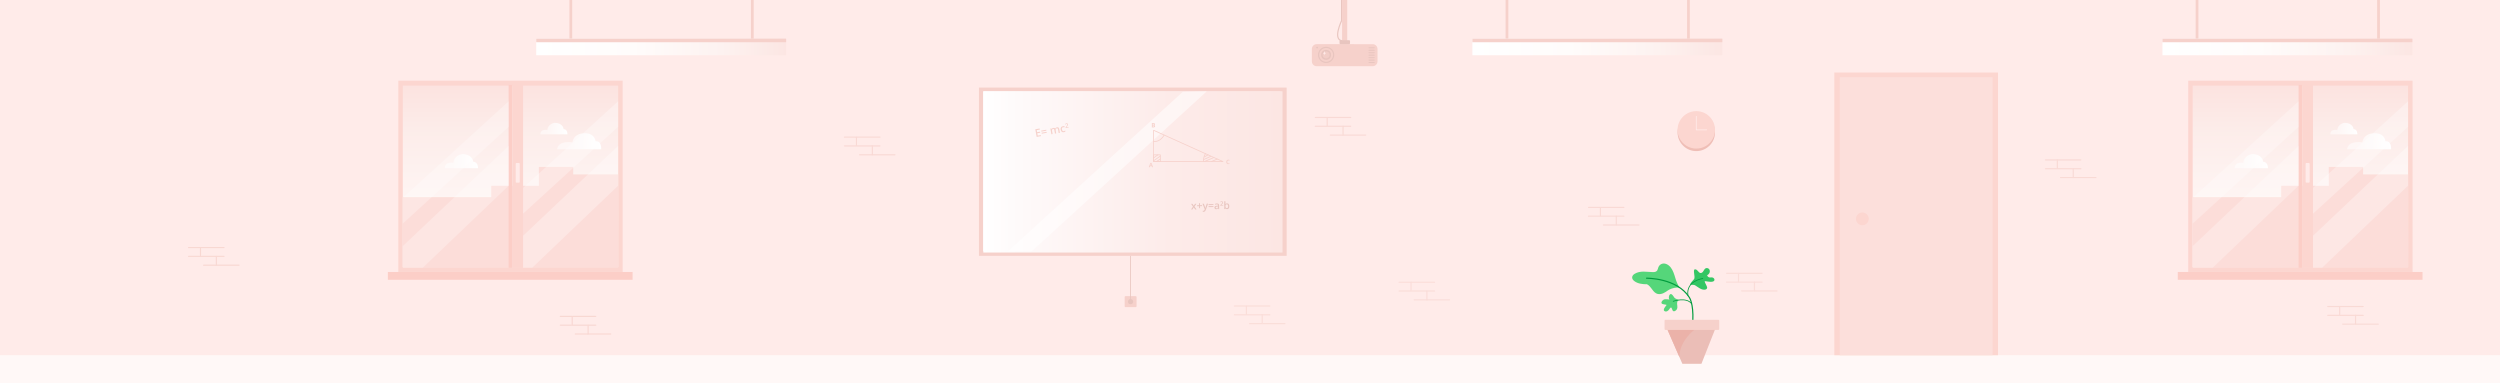 <?xml version="1.0" encoding="utf-8"?>
<!-- Generator: Adobe Illustrator 24.0.1, SVG Export Plug-In . SVG Version: 6.00 Build 0)  -->
<svg version="1.1" id="bg" xmlns="http://www.w3.org/2000/svg" xmlns:xlink="http://www.w3.org/1999/xlink" x="0px" y="0px"
	 viewBox="0 0 6339.7 971.7" style="enable-background:new 0 0 6339.7 971.7;" xml:space="preserve">
<style type="text/css">
	.st0{fill:#FFEBE9;}
	.st1{fill:#FFF8F7;}
	.st2{fill:#F6D1CB;}
	.st3{fill:url(#SVGID_1_);}
	.st4{fill:url(#SVGID_2_);}
	.st5{opacity:0.53;fill:#FFFFFF;enable-background:new    ;}
	.st6{fill:none;stroke:#E8C5BF;stroke-width:3;stroke-miterlimit:10;}
	.st7{opacity:0.79;fill:#EBB2A9;}
	.st8{fill:#FCD6D0;}
	.st9{opacity:0.67;}
	.st10{fill:none;stroke:#F6D1CB;stroke-width:3;stroke-linecap:round;stroke-linejoin:round;stroke-miterlimit:10;}
	.st11{opacity:0.54;}
	.st12{opacity:0.65;}
	.st13{opacity:0.74;}
	.st14{fill:#EBBEB7;}
	.st15{fill:#EBB2A9;}
	.st16{fill-rule:evenodd;clip-rule:evenodd;fill:#FCD6D0;}
	.st17{fill-rule:evenodd;clip-rule:evenodd;fill:#FCDFDB;}
	.st18{opacity:0.8;fill-rule:evenodd;clip-rule:evenodd;fill:url(#SVGID_3_);}
	.st19{fill:#FCDDD9;}
	.st20{fill-rule:evenodd;clip-rule:evenodd;fill:#FCCEC7;}
	.st21{fill-rule:evenodd;clip-rule:evenodd;fill:#FFEBE9;}
	.st22{fill:url(#SVGID_4_);}
	.st23{fill:url(#SVGID_5_);}
	.st24{fill:none;}
	.st25{fill:url(#SVGID_6_);}
	.st26{opacity:0.42;}
	.st27{clip-path:url(#SVGID_8_);}
	.st28{opacity:0.69;fill:#FFFFFF;enable-background:new    ;}
	.st29{opacity:0.37;}
	.st30{clip-path:url(#SVGID_10_);}
	.st31{opacity:0.8;fill-rule:evenodd;clip-rule:evenodd;fill:url(#SVGID_11_);}
	.st32{fill:url(#SVGID_12_);}
	.st33{fill:url(#SVGID_13_);}
	.st34{fill:url(#SVGID_14_);}
	.st35{clip-path:url(#SVGID_16_);}
	.st36{clip-path:url(#SVGID_18_);}
	.st37{fill:none;stroke:#EBB2A9;stroke-width:2;stroke-miterlimit:10;}
	.st38{fill:none;stroke:#EBBEB7;stroke-width:2;stroke-linecap:round;stroke-linejoin:round;stroke-miterlimit:10;}
	.st39{fill:#33C663;}
	.st40{fill:#55D67A;}
	.st41{fill:none;stroke:#EBBEB7;stroke-width:2;stroke-miterlimit:10;}
	.st42{fill:none;stroke:#009B3D;stroke-width:2;stroke-linecap:round;stroke-linejoin:round;stroke-miterlimit:10;}
	.st43{fill:none;stroke:#009B3D;stroke-width:3;stroke-linecap:round;stroke-linejoin:round;stroke-miterlimit:10;}
	.st44{fill:none;stroke:#F6D1CB;stroke-width:7;stroke-miterlimit:10;}
	.st45{fill:none;stroke:#F6D1CB;stroke-width:13;stroke-miterlimit:10;}
	.st46{fill:url(#SVGID_19_);}
	.st47{fill:url(#SVGID_20_);}
	.st48{fill:url(#SVGID_21_);}
	.st49{fill:#E8C5BF;}
	.st50{fill:#F2CEC8;}
	.st51{fill-rule:evenodd;clip-rule:evenodd;fill:#F6D1CB;}
	.st52{fill:none;stroke:#FFEBE9;stroke-width:2;stroke-linecap:round;stroke-linejoin:round;stroke-miterlimit:10;}
	.st53{fill:none;stroke:#E8C5BF;stroke-width:2;stroke-miterlimit:10;}
	.st54{fill:none;stroke:#F6D1CB;stroke-width:2;stroke-linecap:round;stroke-linejoin:round;stroke-miterlimit:10;}
	
		.st55{fill-rule:evenodd;clip-rule:evenodd;fill:none;stroke:#F6D1CB;stroke-width:2;stroke-linecap:round;stroke-linejoin:round;stroke-miterlimit:10;}
</style>
<rect x="-11.1" y="-12.5" class="st0" width="6366.6" height="989.6"/>
<rect x="-12.6" y="900.8" class="st1" width="6370.5" height="77.8"/>
<rect x="2482.5" y="222.1" class="st2" width="780.3" height="426.7"/>
<linearGradient id="SVGID_1_" gradientUnits="userSpaceOnUse" x1="2493.5" y1="434.231" x2="3247.487" y2="434.231">
	<stop  offset="0" style="stop-color:#FFFFFF"/>
	<stop  offset="0.143" style="stop-color:#FEF9F9"/>
	<stop  offset="0.626" style="stop-color:#FDEBE9"/>
	<stop  offset="1" style="stop-color:#FCE6E3"/>
</linearGradient>
<rect x="2493.5" y="231.8" class="st3" width="754" height="404.9"/>
<linearGradient id="SVGID_2_" gradientUnits="userSpaceOnUse" x1="2493.5" y1="435.877" x2="3252.254" y2="435.877">
	<stop  offset="0" style="stop-color:#FFFFFF"/>
	<stop  offset="0.143" style="stop-color:#FEF9F9"/>
	<stop  offset="0.626" style="stop-color:#FDEBE9"/>
	<stop  offset="1" style="stop-color:#FCE6E3"/>
</linearGradient>
<rect x="2493.5" y="231.4" class="st4" width="758.8" height="409"/>
<polygon class="st5" points="2616.6,637.1 2556,637.1 2999.6,232.7 3060.4,231.4 "/>
<path class="st6" d="M3402.2,0v52.2c0,0-24,49.5,2,51.2"/>
<circle class="st7" cx="4301.6" cy="335.7" r="47.5"/>
<circle class="st0" cx="4301.6" cy="329.3" r="2.4"/>
<circle class="st8" cx="4301.6" cy="329.3" r="47.5"/>
<g class="st9">
	<line class="st10" x1="4028.2" y1="525.9" x2="4118" y2="525.9"/>
	<line class="st10" x1="4028.2" y1="548.2" x2="4118" y2="548.2"/>
	<line class="st10" x1="4066.3" y1="570.6" x2="4156.1" y2="570.6"/>
	<line class="st10" x1="4058.4" y1="526.2" x2="4058.4" y2="546.9"/>
	<line class="st10" x1="4098.7" y1="548.2" x2="4098.7" y2="570.5"/>
</g>
<g class="st11">
	<line class="st10" x1="4378.5" y1="693.1" x2="4468.3" y2="693.1"/>
	<line class="st10" x1="4378.5" y1="715.4" x2="4468.3" y2="715.4"/>
	<line class="st10" x1="4416.6" y1="737.8" x2="4506.4" y2="737.8"/>
	<line class="st10" x1="4408.7" y1="693.4" x2="4408.7" y2="714.1"/>
	<line class="st10" x1="4449" y1="715.4" x2="4449" y2="737.7"/>
</g>
<g class="st12">
	<line class="st10" x1="5902.9" y1="777.3" x2="5992.7" y2="777.3"/>
	<line class="st10" x1="5902.9" y1="799.6" x2="5992.7" y2="799.6"/>
	<line class="st10" x1="5941" y1="822" x2="6030.8" y2="822"/>
	<line class="st10" x1="5933.1" y1="777.6" x2="5933.1" y2="798.3"/>
	<line class="st10" x1="5973.4" y1="799.6" x2="5973.4" y2="821.9"/>
</g>
<g class="st12">
	<line class="st10" x1="5187" y1="405.6" x2="5276.8" y2="405.6"/>
	<line class="st10" x1="5187" y1="427.9" x2="5276.8" y2="427.9"/>
	<line class="st10" x1="5225.1" y1="450.3" x2="5314.9" y2="450.3"/>
	<line class="st10" x1="5217.2" y1="405.9" x2="5217.2" y2="426.6"/>
	<line class="st10" x1="5257.5" y1="427.9" x2="5257.5" y2="450.2"/>
</g>
<g class="st11">
	<line class="st10" x1="3130.4" y1="776" x2="3220.2" y2="776"/>
	<line class="st10" x1="3130.4" y1="798.3" x2="3220.2" y2="798.3"/>
	<line class="st10" x1="3168.5" y1="820.7" x2="3258.3" y2="820.7"/>
	<line class="st10" x1="3160.6" y1="776.3" x2="3160.6" y2="797"/>
	<line class="st10" x1="3200.9" y1="798.3" x2="3200.9" y2="820.6"/>
</g>
<g class="st11">
	<line class="st10" x1="3548" y1="715.7" x2="3637.8" y2="715.7"/>
	<line class="st10" x1="3548" y1="738" x2="3637.8" y2="738"/>
	<line class="st10" x1="3586.1" y1="760.4" x2="3675.9" y2="760.4"/>
	<line class="st10" x1="3578.2" y1="716" x2="3578.2" y2="736.7"/>
	<line class="st10" x1="3618.5" y1="738" x2="3618.5" y2="760.3"/>
</g>
<g class="st9">
	<line class="st10" x1="3335.4" y1="297.9" x2="3425.2" y2="297.9"/>
	<line class="st10" x1="3335.4" y1="320.2" x2="3425.2" y2="320.2"/>
	<line class="st10" x1="3373.5" y1="342.6" x2="3463.3" y2="342.6"/>
	<line class="st10" x1="3365.6" y1="298.2" x2="3365.6" y2="318.9"/>
	<line class="st10" x1="3405.9" y1="320.2" x2="3405.9" y2="342.5"/>
</g>
<g class="st9">
	<line class="st10" x1="2141.6" y1="347.8" x2="2231.4" y2="347.8"/>
	<line class="st10" x1="2141.6" y1="370.1" x2="2231.4" y2="370.1"/>
	<line class="st10" x1="2179.7" y1="392.5" x2="2269.5" y2="392.5"/>
	<line class="st10" x1="2171.8" y1="348.1" x2="2171.8" y2="368.8"/>
	<line class="st10" x1="2212.1" y1="370.1" x2="2212.1" y2="392.4"/>
</g>
<g class="st13">
	<line class="st10" x1="478.2" y1="627.8" x2="568" y2="627.8"/>
	<line class="st10" x1="478.2" y1="650.1" x2="568" y2="650.1"/>
	<line class="st10" x1="516.3" y1="672.5" x2="606.1" y2="672.5"/>
	<line class="st10" x1="508.4" y1="628.1" x2="508.4" y2="648.8"/>
	<line class="st10" x1="548.7" y1="650.1" x2="548.7" y2="672.4"/>
</g>
<g class="st13">
	<line class="st10" x1="1420.9" y1="802.3" x2="1510.7" y2="802.3"/>
	<line class="st10" x1="1420.9" y1="824.6" x2="1510.7" y2="824.6"/>
	<line class="st10" x1="1459" y1="847" x2="1548.8" y2="847"/>
	<line class="st10" x1="1451.1" y1="802.6" x2="1451.1" y2="823.3"/>
	<line class="st10" x1="1491.4" y1="824.6" x2="1491.4" y2="846.9"/>
</g>
<g>
	<polygon class="st14" points="4226.3,831.1 4266.3,922.6 4314.6,922.6 4350.3,832.3 	"/>
	<path class="st15" d="M4296.3,836.6c0,0-38.8,29.4-37.2,69.5l-32.7-74.9h75.2L4296.3,836.6z"/>
</g>
<rect x="4651.7" y="183.9" class="st16" width="414.9" height="716.9"/>
<rect x="4665.4" y="195.7" class="st17" width="387.5" height="705.1"/>
<circle class="st16" cx="4722.7" cy="555" r="16.2"/>
<rect x="1010.1" y="204.6" class="st16" width="568.9" height="485.1"/>
<linearGradient id="SVGID_3_" gradientUnits="userSpaceOnUse" x1="1294.541" y1="677.251" x2="1294.541" y2="217.111">
	<stop  offset="0" style="stop-color:#FFFFFF"/>
	<stop  offset="0.387" style="stop-color:#FFFCFB"/>
	<stop  offset="0.742" style="stop-color:#FDF2F0"/>
	<stop  offset="1" style="stop-color:#FCE6E3"/>
</linearGradient>
<rect x="1021.4" y="217.1" class="st18" width="546.2" height="460.1"/>
<polygon class="st19" points="1453.6,442.3 1453.6,423.4 1366.5,423.4 1366.5,471.1 1245.8,471.1 1245.8,499.9 1021.4,499.9 
	1021.4,679.1 1567.6,678.9 1567.7,442.3 "/>
<rect x="1289.8" y="215.3" class="st20" width="9.4" height="463.8"/>
<rect x="1299.2" y="215.3" class="st16" width="27.3" height="463.8"/>
<path class="st21" d="M1316,463.2h-6.2c-1.1,0-2-0.9-2-2v-45.9c0-1.1,0.9-2,2-2h6.2c1.1,0,2,0.9,2,2v45.9
	C1318,462.3,1317.1,463.2,1316,463.2z"/>
<linearGradient id="SVGID_4_" gradientUnits="userSpaceOnUse" x1="1127.869" y1="408.757" x2="1212.16" y2="408.757">
	<stop  offset="0.217" style="stop-color:#FFFFFF;stop-opacity:0.5"/>
	<stop  offset="1" style="stop-color:#FFFFFF"/>
</linearGradient>
<path class="st22" d="M1127.9,426.6h84.3c0,0,0.9-15.8-12.1-16.4c0,0-1.1-19.4-28.2-19.4c0,0-20.7,2.4-22.2,22.2
	C1149.7,413.1,1127.9,408.3,1127.9,426.6z"/>
<linearGradient id="SVGID_5_" gradientUnits="userSpaceOnUse" x1="1370.42" y1="326.069" x2="1439.048" y2="326.069">
	<stop  offset="0.217" style="stop-color:#FFFFFF;stop-opacity:0.5"/>
	<stop  offset="1" style="stop-color:#FFFFFF"/>
</linearGradient>
<path class="st23" d="M1370.4,340.6h68.6c0,0,0.7-12.9-9.8-13.3c0,0-0.9-15.8-23-15.8c0,0-16.8,2-18.1,18.1
	C1388.2,329.6,1370.4,325.7,1370.4,340.6z"/>
<path class="st24" d="M1039.9,365.3"/>
<linearGradient id="SVGID_6_" gradientUnits="userSpaceOnUse" x1="1412.764" y1="358.222" x2="1524.576" y2="358.222">
	<stop  offset="0.217" style="stop-color:#FFFFFF;stop-opacity:0.5"/>
	<stop  offset="1" style="stop-color:#FFFFFF"/>
</linearGradient>
<path class="st25" d="M1412.8,378.5h111.7c0,0,2-21.8-14.2-20.3c0,0-1.1-20.3-27.4-20.3s-30.7,17.9-31.2,23.2
	C1451.7,361.1,1415.9,354.3,1412.8,378.5z"/>
<rect x="1284" y="389.3" transform="matrix(6.123234e-17 -1 1 6.123234e-17 594.278 1993.504)" class="st20" width="19.8" height="620.6"/>
<g class="st26">
	<defs>
		<rect id="SVGID_7_" x="1326.5" y="215.3" class="st26" width="241.1" height="463.6"/>
	</defs>
	<clipPath id="SVGID_8_">
		<use xlink:href="#SVGID_7_"  style="overflow:visible;"/>
	</clipPath>
	<g class="st27">
		<polygon class="st28" points="1115.4,734.8 1043.2,734.7 1572,252.7 1644.5,251.2 		"/>
		<polygon class="st28" points="1327,700.6 1221.5,697.2 1728,217.9 1832.4,217.9 		"/>
	</g>
</g>
<g class="st29">
	<defs>
		<rect id="SVGID_9_" x="1021.4" y="215.3" class="st29" width="268.7" height="463.6"/>
	</defs>
	<clipPath id="SVGID_10_">
		<use xlink:href="#SVGID_9_"  style="overflow:visible;"/>
	</clipPath>
	<g class="st30">
		<polygon class="st28" points="837.9,734.8 765.7,734.7 1294.5,252.7 1367,251.2 		"/>
		<polygon class="st28" points="1049.5,700.6 944,697.2 1450.5,217.9 1554.9,217.9 		"/>
	</g>
</g>
<rect x="5549.1" y="204.6" class="st16" width="568.9" height="485.1"/>
<linearGradient id="SVGID_11_" gradientUnits="userSpaceOnUse" x1="5833.557" y1="677.251" x2="5833.557" y2="217.111">
	<stop  offset="0" style="stop-color:#FFFFFF"/>
	<stop  offset="0.387" style="stop-color:#FFFCFB"/>
	<stop  offset="0.742" style="stop-color:#FDF2F0"/>
	<stop  offset="1" style="stop-color:#FCE6E3"/>
</linearGradient>
<rect x="5560.4" y="217.1" class="st31" width="546.2" height="460.1"/>
<polygon class="st19" points="5992.6,442.3 5992.6,423.4 5905.5,423.4 5905.5,471.1 5784.9,471.1 5784.9,499.9 5560.4,499.9 
	5560.4,679.1 6106.6,678.9 6106.7,442.3 "/>
<rect x="5828.9" y="215.3" class="st20" width="9.4" height="463.8"/>
<rect x="5838.2" y="215.3" class="st16" width="27.3" height="463.8"/>
<path class="st21" d="M5855,463.2h-6.2c-1.1,0-2-0.9-2-2v-45.9c0-1.1,0.9-2,2-2h6.2c1.1,0,2,0.9,2,2v45.9
	C5857,462.3,5856.1,463.2,5855,463.2z"/>
<linearGradient id="SVGID_12_" gradientUnits="userSpaceOnUse" x1="5666.885" y1="408.757" x2="5751.176" y2="408.757">
	<stop  offset="0.217" style="stop-color:#FFFFFF;stop-opacity:0.5"/>
	<stop  offset="1" style="stop-color:#FFFFFF"/>
</linearGradient>
<path class="st32" d="M5666.9,426.6h84.3c0,0,0.9-15.8-12.1-16.4c0,0-1.1-19.4-28.2-19.4c0,0-20.7,2.4-22.2,22.2
	C5688.7,413.1,5666.9,408.3,5666.9,426.6z"/>
<linearGradient id="SVGID_13_" gradientUnits="userSpaceOnUse" x1="5909.436" y1="326.069" x2="5978.064" y2="326.069">
	<stop  offset="0.217" style="stop-color:#FFFFFF;stop-opacity:0.5"/>
	<stop  offset="1" style="stop-color:#FFFFFF"/>
</linearGradient>
<path class="st33" d="M5909.4,340.6h68.6c0,0,0.7-12.9-9.8-13.3c0,0-0.9-15.8-23-15.8c0,0-16.8,2-18.1,18.1
	C5927.2,329.6,5909.4,325.7,5909.4,340.6z"/>
<path class="st24" d="M5578.9,365.3"/>
<linearGradient id="SVGID_14_" gradientUnits="userSpaceOnUse" x1="5951.78" y1="358.222" x2="6063.592" y2="358.222">
	<stop  offset="0.217" style="stop-color:#FFFFFF;stop-opacity:0.5"/>
	<stop  offset="1" style="stop-color:#FFFFFF"/>
</linearGradient>
<path class="st34" d="M5951.8,378.5h111.7c0,0,2-21.8-14.2-20.3c0,0-1.1-20.3-27.4-20.3c-26.3,0-30.7,17.9-31.2,23.2
	C5990.7,361.1,5955,354.3,5951.8,378.5z"/>
<rect x="5823" y="389.3" transform="matrix(6.123234e-17 -1 1 6.123234e-17 5133.293 6532.52)" class="st20" width="19.8" height="620.6"/>
<g class="st26">
	<defs>
		<rect id="SVGID_15_" x="5865.5" y="215.3" class="st26" width="241.1" height="463.6"/>
	</defs>
	<clipPath id="SVGID_16_">
		<use xlink:href="#SVGID_15_"  style="overflow:visible;"/>
	</clipPath>
	<g class="st35">
		<polygon class="st28" points="5654.5,734.8 5582.2,734.7 6111,252.7 6183.5,251.2 		"/>
		<polygon class="st28" points="5866,700.6 5760.5,697.2 6267,217.9 6371.4,217.9 		"/>
	</g>
</g>
<g class="st29">
	<defs>
		<rect id="SVGID_17_" x="5560.4" y="215.3" class="st29" width="268.7" height="463.6"/>
	</defs>
	<clipPath id="SVGID_18_">
		<use xlink:href="#SVGID_17_"  style="overflow:visible;"/>
	</clipPath>
	<g class="st36">
		<polygon class="st28" points="5377,734.8 5304.7,734.7 5833.5,252.7 5906,251.2 		"/>
		<polygon class="st28" points="5588.5,700.6 5483,697.2 5989.5,217.9 6093.9,217.9 		"/>
	</g>
</g>
<path class="st37" d="M4182,706.5"/>
<path class="st37" d="M4288.8,810.9"/>
<path class="st38" d="M4225.4,695.2c0,0,4.6,17.3,10.7,22.1"/>
<path class="st38" d="M4199.2,722.8c1.1-0.5,12.2-11.4,22.8-10.4"/>
<path class="st39" d="M4285.8,722.1c0,0-1.5-1.7,9.9-14.1c4.7-5.2-4.4-25,2.9-25s9.1,11.4,15.9,9.1c6.8-2.3,6.4-13.2,14.6-12.3
	c8.2,0.9,10,13.2,0,18.2c0,0,1.4,6.8,9.6,5.5c8.2-1.4,12.7,8.2,5,10.5s-20.5-2.3-20.9-0.5s6.4,12.7,6.4,15.9s-3.8,6.8-12.3,4.6
	c-8.6-2.3-16.6-10.8-21-11.4C4288.7,721.6,4285.8,722.1,4285.8,722.1z"/>
<path class="st40" d="M4257.2,760.6c0.5-0.3-8.8-2.7-10.9-5.5c-2.1-2.7-7-12-11.1-8.8c-4.1,3.2-4.1,12-1.4,13.4c0,0-10.5-2.1-14.7,0
	s-9.4,9.6-2.6,11.4c6.8,1.8,10.6,1.1,9.4,2.9s-10.2,11.2-5.2,14.7c5,3.5,10.3-1.2,12.1-4.1c1.8-2.9,4.1-6.1,5.9-4.1
	c1.8,2,2,12.4,9.7,7.7c7.7-4.7,4.7-13.3,4.6-16.5C4253,767.8,4252.4,763.5,4257.2,760.6z"/>
<path class="st40" d="M4176.2,720.9c-11-0.3-22.6-1.1-31.9-8.2c-2.7-2.1-5.4-5.1-5.4-9c0-4.2,3.2-7.4,6.3-9.3
	c6.9-4.3,14.9-5.6,22.8-5.6c7.8,0,15.6,1.1,23.5,1.2c4.1,0.1,8.7-0.5,11.1-4.3c1.5-2.4,1.8-5.5,2.9-8.2c1.7-4.2,5.1-7.2,8.9-8.5
	c8.2-2.7,17.1,2.2,22.7,9.7c5.6,7.5,8.6,17.1,11.4,26.6c2.8,9.4,5.7,16.4,11,24.1c-9-1-18.4,0.9-26.6,5.1c-2.9,1.5-5.6,3.6-8.3,5.4
	c-7.6,5.1-17.1,8.3-25,3.9c-5.3-2.9-8.9-8.5-12.8-13.6c-3.9-5.1-8.6-10-14.4-10.6"/>
<path class="st14" d="M4280.4,747.8"/>
<path class="st41" d="M4280.4,747.8"/>
<path class="st42" d="M4243.1,764c0,0,33.9-11.7,46.8,6.5"/>
<path class="st14" d="M4175.5,705.5"/>
<path class="st43" d="M4175.5,705.5c0,0,76.8-0.9,108.3,48.5c0,0,11,14.5,9,59.7"/>
<path class="st42" d="M4318,706.3c0,0-42.8,5.6-37.6,42.7"/>
<line class="st44" x1="3821.5" y1="0" x2="3821.5" y2="112"/>
<line class="st45" x1="3409.9" y1="0" x2="3409.9" y2="112"/>
<line class="st44" x1="4281.7" y1="0" x2="4281.7" y2="112"/>
<linearGradient id="SVGID_19_" gradientUnits="userSpaceOnUse" x1="3733.781" y1="119.058" x2="4367.546" y2="119.058">
	<stop  offset="0" style="stop-color:#FFFFFF"/>
	<stop  offset="0.387" style="stop-color:#FFFCFB"/>
	<stop  offset="0.742" style="stop-color:#FDF2F0"/>
	<stop  offset="1" style="stop-color:#FCE6E3"/>
</linearGradient>
<rect x="3733.8" y="98.1" class="st46" width="633.8" height="42"/>
<line class="st44" x1="1447.5" y1="0" x2="1447.5" y2="112"/>
<line class="st44" x1="1907.8" y1="0" x2="1907.8" y2="112"/>
<linearGradient id="SVGID_20_" gradientUnits="userSpaceOnUse" x1="1359.803" y1="119.058" x2="1993.569" y2="119.058">
	<stop  offset="0" style="stop-color:#FFFFFF"/>
	<stop  offset="0.387" style="stop-color:#FFFCFB"/>
	<stop  offset="0.742" style="stop-color:#FDF2F0"/>
	<stop  offset="1" style="stop-color:#FCE6E3"/>
</linearGradient>
<rect x="1359.8" y="98.1" class="st47" width="633.8" height="42"/>
<line class="st44" x1="5571.4" y1="0" x2="5571.4" y2="112"/>
<line class="st44" x1="6031.7" y1="0" x2="6031.7" y2="112"/>
<linearGradient id="SVGID_21_" gradientUnits="userSpaceOnUse" x1="5483.725" y1="119.058" x2="6117.491" y2="119.058">
	<stop  offset="0" style="stop-color:#FFFFFF"/>
	<stop  offset="0.387" style="stop-color:#FFFCFB"/>
	<stop  offset="0.742" style="stop-color:#FDF2F0"/>
	<stop  offset="1" style="stop-color:#FCE6E3"/>
</linearGradient>
<rect x="5483.7" y="98.1" class="st48" width="633.8" height="42"/>
<path class="st2" d="M3481,167.9h-142.1c-6.7,0-12.2-5.5-12.2-12.2v-31.5c0-6.7,5.5-12.2,12.2-12.2H3481c6.7,0,12.2,5.5,12.2,12.2
	v31.5C3493.2,162.4,3487.7,167.9,3481,167.9z"/>
<circle class="st49" cx="3362.9" cy="139.2" r="12.6"/>
<circle class="st6" cx="3362.9" cy="139.2" r="19.1"/>
<circle class="st50" cx="3362.9" cy="139.2" r="8.9"/>
<circle class="st49" cx="3340" cy="120.7" r="2.2"/>
<path class="st2" d="M4357.8,836.6h-134.7c-1.1,0-2-0.9-2-2v-21.7c0-1.1,0.9-2,2-2h134.7c1.1,0,2,0.9,2,2v21.7
	C4359.8,835.7,4358.9,836.6,4357.8,836.6z"/>
<g>
	<path class="st49" d="M3485,122.4l-13.5,0c-0.6,0-1.2-0.5-1.2-1.2v0c0-0.6,0.5-1.2,1.2-1.2h13.5c0.6,0,1.2,0.5,1.2,1.2v0
		C3486.2,121.9,3485.7,122.4,3485,122.4z"/>
	<path class="st49" d="M3485,128.7h-13.5c-0.6,0-1.2-0.5-1.2-1.2v0c0-0.6,0.5-1.2,1.2-1.2h13.5c0.6,0,1.2,0.5,1.2,1.2v0
		C3486.2,128.1,3485.7,128.7,3485,128.7z"/>
	<path class="st49" d="M3485,134.9h-13.5c-0.6,0-1.2-0.5-1.2-1.2l0,0c0-0.6,0.5-1.2,1.2-1.2h13.5c0.6,0,1.2,0.5,1.2,1.2l0,0
		C3486.2,134.4,3485.7,134.9,3485,134.9z"/>
	<path class="st49" d="M3485,141.1h-13.5c-0.6,0-1.2-0.5-1.2-1.2l0,0c0-0.6,0.5-1.2,1.2-1.2h13.5c0.6,0,1.2,0.5,1.2,1.2l0,0
		C3486.2,140.6,3485.7,141.1,3485,141.1z"/>
	<path class="st49" d="M3485,147.4h-13.5c-0.6,0-1.2-0.5-1.2-1.2l0,0c0-0.6,0.5-1.2,1.2-1.2h13.5c0.6,0,1.2,0.5,1.2,1.2l0,0
		C3486.2,146.8,3485.7,147.4,3485,147.4z"/>
	<path class="st49" d="M3485,153.6h-13.5c-0.6,0-1.2-0.5-1.2-1.2l0,0c0-0.6,0.5-1.2,1.2-1.2h13.5c0.6,0,1.2,0.5,1.2,1.2l0,0
		C3486.2,153.1,3485.7,153.6,3485,153.6z"/>
	<path class="st49" d="M3485,159.8h-13.5c-0.6,0-1.2-0.5-1.2-1.2l0,0c0-0.6,0.5-1.2,1.2-1.2h13.5c0.6,0,1.2,0.5,1.2,1.2l0,0
		C3486.2,159.3,3485.7,159.8,3485,159.8z"/>
</g>
<rect x="3733.8" y="98.1" class="st51" width="633.8" height="9"/>
<rect x="1359.8" y="98.1" class="st51" width="633.8" height="9"/>
<rect x="5483.7" y="98.1" class="st51" width="633.8" height="9"/>
<path class="st49" d="M3421.5,112h-22.6c-1.1,0-2-0.9-2-2v-6c0-1.1,0.9-2,2-2h22.6c1.1,0,2,0.9,2,2v6
	C3423.5,111.1,3422.6,112,3421.5,112z"/>
<polygon class="st0" points="3358.7,129.3 3359.9,133.4 3362.9,134.9 3359.9,136.4 3358.7,140.5 3357.6,136.4 3354.5,134.9 
	3357.6,133.4 "/>
<polyline class="st52" points="4301.6,295.1 4301.6,329.3 4327.8,329.3 "/>
<path class="st2" d="M2880.1,778.9H2854c-1.1,0-2-0.9-2-2V753c0-1.1,0.9-2,2-2h26.2c1.1,0,2,0.9,2,2v23.8
	C2882.1,778,2881.2,778.9,2880.1,778.9z"/>
<circle class="st49" cx="2867" cy="765" r="6.6"/>
<line class="st53" x1="2867" y1="648.8" x2="2867" y2="761"/>
<g id="Layer_26">
	<line class="st54" x1="2936.3" y1="392.7" x2="2926.2" y2="399.7"/>
	<line class="st54" x1="2942.5" y1="402.9" x2="2932.4" y2="409.9"/>
	<line class="st54" x1="2941.7" y1="396.4" x2="2926.2" y2="407.1"/>
	<g>
		<path class="st2" d="M3114.9,406.9c-0.9,0-1.6,0.3-2,1c-0.5,0.7-0.7,1.6-0.7,2.7c0,2.4,0.9,3.7,2.7,3.7c0.8,0,1.7-0.2,2.8-0.6v1.9
			c-0.9,0.4-1.9,0.6-3,0.6c-1.6,0-2.8-0.5-3.7-1.4c-0.8-1-1.3-2.4-1.3-4.2c0-1.1,0.2-2.1,0.6-3c0.4-0.9,1-1.5,1.8-2
			c0.8-0.5,1.7-0.7,2.7-0.7c1.1,0,2.1,0.3,3.2,0.8l-0.7,1.9c-0.4-0.2-0.8-0.4-1.2-0.5C3115.7,407,3115.3,406.9,3114.9,406.9z"/>
	</g>
	<path class="st54" d="M2952,342.4c0,0-8.4,18.1-26.6,16.4"/>
	<polygon class="st55" points="2925.4,330.4 2925.4,409.8 3101.3,409.8 	"/>
	<rect x="2925.4" y="392.7" class="st55" width="17.1" height="17.1"/>
	<path class="st54" d="M3056.9,389.8c0,0-6.2,8.6-4.5,20.1"/>
	<line class="st54" x1="3063.5" y1="392.7" x2="3054.5" y2="397.7"/>
	<line class="st54" x1="3053" y1="404.3" x2="3070.2" y2="396.5"/>
	<line class="st54" x1="3055.4" y1="409.2" x2="3077.1" y2="399.8"/>
	<line class="st54" x1="3072.1" y1="409.5" x2="3086.8" y2="403.4"/>
	<g>
		<g>
			<path class="st2" d="M2921.4,424l-0.8-2.6h-4l-0.8,2.6h-2.5l3.9-11h2.8l3.9,11H2921.4z M2920,419.4c-0.7-2.4-1.1-3.7-1.2-4
				s-0.2-0.6-0.2-0.7c-0.2,0.6-0.6,2.2-1.4,4.7H2920z"/>
		</g>
		<g>
			<path class="st2" d="M2920.9,312.1h3.4c1.6,0,2.7,0.2,3.4,0.7c0.7,0.4,1.1,1.1,1.1,2.1c0,0.7-0.2,1.2-0.5,1.6
				c-0.3,0.4-0.7,0.7-1.2,0.8v0.1c0.7,0.2,1.2,0.4,1.5,0.9s0.5,1,0.5,1.7c0,1-0.4,1.8-1.1,2.3c-0.7,0.6-1.7,0.8-2.9,0.8h-4.1V312.1z
				 M2923.2,316.4h1.3c0.6,0,1.1-0.1,1.4-0.3c0.3-0.2,0.4-0.5,0.4-1c0-0.4-0.2-0.7-0.5-0.9s-0.8-0.3-1.5-0.3h-1.2V316.4z
				 M2923.2,318.2v2.9h1.5c0.6,0,1.1-0.1,1.4-0.4c0.3-0.2,0.5-0.6,0.5-1.1c0-0.9-0.6-1.4-1.9-1.4H2923.2z"/>
		</g>
	</g>
	<path class="st54" d="M3055.4,409.2"/>
</g>
<g>
	<path class="st2" d="M2639.7,345.2l-10.9,1.9l-3.4-19.3l10.9-1.9l0.5,2.7l-7.8,1.4l0.9,5.3l7.3-1.3l0.5,2.6l-7.3,1.3l1.1,6.1
		l7.8-1.4L2639.7,345.2z"/>
	<path class="st2" d="M2640.8,333.7l-0.4-2.4l12.7-2.3l0.4,2.4L2640.8,333.7z M2641.7,339l-0.4-2.4l12.7-2.3l0.4,2.4L2641.7,339z"/>
	<path class="st2" d="M2678.4,338.3l-3.1,0.6l-1.6-9c-0.2-1.1-0.6-1.9-1.1-2.4c-0.5-0.5-1.2-0.6-2.1-0.5c-1.2,0.2-2,0.8-2.4,1.6
		s-0.5,2.2-0.1,4l1.3,7.3l-3.1,0.6l-2.6-14.6l2.4-0.4l0.8,1.8l0.2,0c0.3-0.8,0.8-1.4,1.5-1.9c0.7-0.5,1.5-0.9,2.4-1
		c2.2-0.4,3.9,0.1,4.9,1.5l0.2,0c0.3-0.8,0.8-1.5,1.5-2c0.7-0.5,1.6-0.9,2.6-1.1c1.7-0.3,3.1-0.1,4.1,0.6s1.6,2,1.9,3.8l1.7,9.5
		l-3.1,0.6l-1.6-9c-0.2-1.1-0.6-1.9-1.1-2.4c-0.5-0.5-1.2-0.6-2.1-0.5c-1.2,0.2-2,0.7-2.5,1.6c-0.4,0.9-0.5,2.1-0.2,3.6
		L2678.4,338.3z"/>
	<path class="st2" d="M2697.9,335.2c-2.2,0.4-4,0-5.4-1c-1.4-1.1-2.3-2.8-2.7-5.3c-0.4-2.5-0.2-4.5,0.8-6c1-1.5,2.6-2.5,4.9-2.9
		c1.5-0.3,3-0.2,4.3,0.1l-0.5,2.7c-1.4-0.3-2.5-0.3-3.4-0.2c-2.5,0.4-3.5,2.4-2.9,5.7c0.3,1.6,0.8,2.8,1.6,3.5c0.8,0.7,1.8,1,3,0.7
		c1.4-0.2,2.6-0.8,3.7-1.7l0.5,2.7c-0.5,0.4-1,0.8-1.7,1C2699.6,334.8,2698.8,335,2697.9,335.2z"/>
	<path class="st2" d="M2709.9,323.4l-7.6,1.4l-0.2-1.4l2.4-3.4c0.7-1,1.2-1.8,1.4-2.2c0.2-0.4,0.4-0.8,0.4-1.1s0.1-0.7,0-1.1
		c-0.1-0.5-0.3-0.9-0.7-1.1c-0.4-0.2-0.8-0.3-1.3-0.2c-0.4,0.1-0.8,0.2-1.2,0.5c-0.4,0.2-0.8,0.6-1.2,1.1l-1.2-1
		c0.5-0.6,1.1-1.1,1.6-1.5c0.6-0.3,1.2-0.5,1.8-0.7c1-0.2,1.9-0.1,2.7,0.4c0.7,0.4,1.2,1.1,1.3,2c0.1,0.5,0.1,1,0,1.5
		s-0.3,1-0.6,1.6c-0.3,0.6-0.8,1.3-1.5,2.3l-1.6,2.2l0,0.1l5.4-1L2709.9,323.4z"/>
</g>
<g>
	<path class="st49" d="M3025.3,523.9l-4.8-6.9l3.4,0l3.3,4.9l3.2-5l3.4,0l-4.7,7l5.1,7.2l-3.4,0l-3.6-5.3l-3.4,5.3l-3.4,0
		L3025.3,523.9z"/>
	<path class="st49" d="M3040.8,522.8l-5.1,0.1l0-2.3l5.1-0.1l-0.1-5.2l2.3,0l0.1,5.2l5.1-0.1l0,2.3l-5.1,0.1l0.1,5.2l-2.3,0
		L3040.8,522.8z"/>
	<path class="st49" d="M3049.4,516.6l3.3,0l3,8c0.4,1.1,0.8,2.2,0.9,3.2l0.1,0c0.1-0.5,0.2-1,0.4-1.7s1.2-3.9,3.1-9.6l3.3,0
		l-5.9,16.1c-1.1,3-2.9,4.5-5.5,4.5c-0.7,0-1.3-0.1-2-0.2l0-2.4c0.5,0.1,1,0.1,1.6,0.1c1.5,0,2.5-0.9,3-2.6l0.5-1.3L3049.4,516.6z"
		/>
	<path class="st49" d="M3064.8,520l0-2.3l12.3-0.1l0,2.3L3064.8,520z M3064.8,525.1l0-2.3l12.3-0.1l0,2.3L3064.8,525.1z"/>
	<path class="st49" d="M3089.6,530.3l-0.6-2l-0.1,0c-0.7,0.9-1.4,1.5-2,1.8c-0.7,0.3-1.6,0.5-2.7,0.5c-1.4,0-2.5-0.3-3.3-1.1
		c-0.8-0.7-1.2-1.8-1.2-3.2c0-1.5,0.5-2.6,1.6-3.3c1.1-0.8,2.7-1.2,4.9-1.3l2.4-0.1l0-0.8c0-0.9-0.2-1.6-0.7-2
		c-0.4-0.4-1.1-0.7-2-0.6c-0.7,0-1.4,0.1-2.1,0.3c-0.7,0.2-1.3,0.5-1.9,0.8l-1-2.1c0.8-0.4,1.6-0.7,2.5-0.9c0.9-0.2,1.8-0.3,2.6-0.3
		c1.8,0,3.2,0.4,4.1,1.1c0.9,0.8,1.4,2,1.4,3.7l0.1,9.5L3089.6,530.3z M3085.1,528.3c1.1,0,2-0.3,2.6-0.9c0.7-0.6,1-1.5,1-2.6l0-1.2
		l-1.8,0.1c-1.4,0.1-2.4,0.3-3.1,0.7c-0.6,0.4-1,1.1-0.9,2c0,0.6,0.2,1.1,0.6,1.5C3083.8,528.2,3084.3,528.4,3085.1,528.3z"/>
	<path class="st49" d="M3101.8,521.5l-7.4,0.1l0-1.3l2.8-2.9c0.8-0.9,1.4-1.5,1.6-1.8c0.3-0.4,0.5-0.7,0.6-1c0.1-0.3,0.2-0.7,0.2-1
		c0-0.5-0.2-0.9-0.5-1.2s-0.7-0.4-1.2-0.4c-0.4,0-0.8,0.1-1.2,0.2c-0.4,0.2-0.8,0.4-1.3,0.9l-1-1.1c0.6-0.5,1.2-0.9,1.8-1.1
		c0.6-0.2,1.2-0.3,1.8-0.3c1,0,1.8,0.2,2.5,0.8c0.6,0.5,0.9,1.2,0.9,2.1c0,0.5-0.1,1-0.2,1.4c-0.2,0.4-0.4,0.9-0.8,1.4
		c-0.4,0.5-1,1.1-1.8,1.9l-1.9,1.9l0,0.1l5.2-0.1L3101.8,521.5z"/>
	<path class="st49" d="M3111.7,515.7c1.8,0,3.2,0.6,4.2,1.9s1.5,3.1,1.5,5.4c0,2.3-0.5,4.1-1.4,5.4c-1,1.3-2.4,2-4.1,2
		c-1.8,0-3.2-0.6-4.2-1.9l-0.2,0l-0.5,1.7l-2.3,0l-0.2-19.9l3,0l0.1,4.7c0,0.4,0,0.9,0,1.6c0,0.7,0,1.1-0.1,1.3l0.1,0
		C3108.5,516.4,3109.9,515.7,3111.7,515.7z M3111,518.1c-1.2,0-2.1,0.4-2.6,1.1c-0.5,0.7-0.8,1.9-0.8,3.6l0,0.2c0,1.7,0.3,3,0.9,3.7
		s1.5,1.1,2.7,1.1c1.1,0,1.9-0.4,2.4-1.3c0.5-0.9,0.8-2.1,0.8-3.7C3114.3,519.7,3113.2,518.1,3111,518.1z"/>
</g>
</svg>
